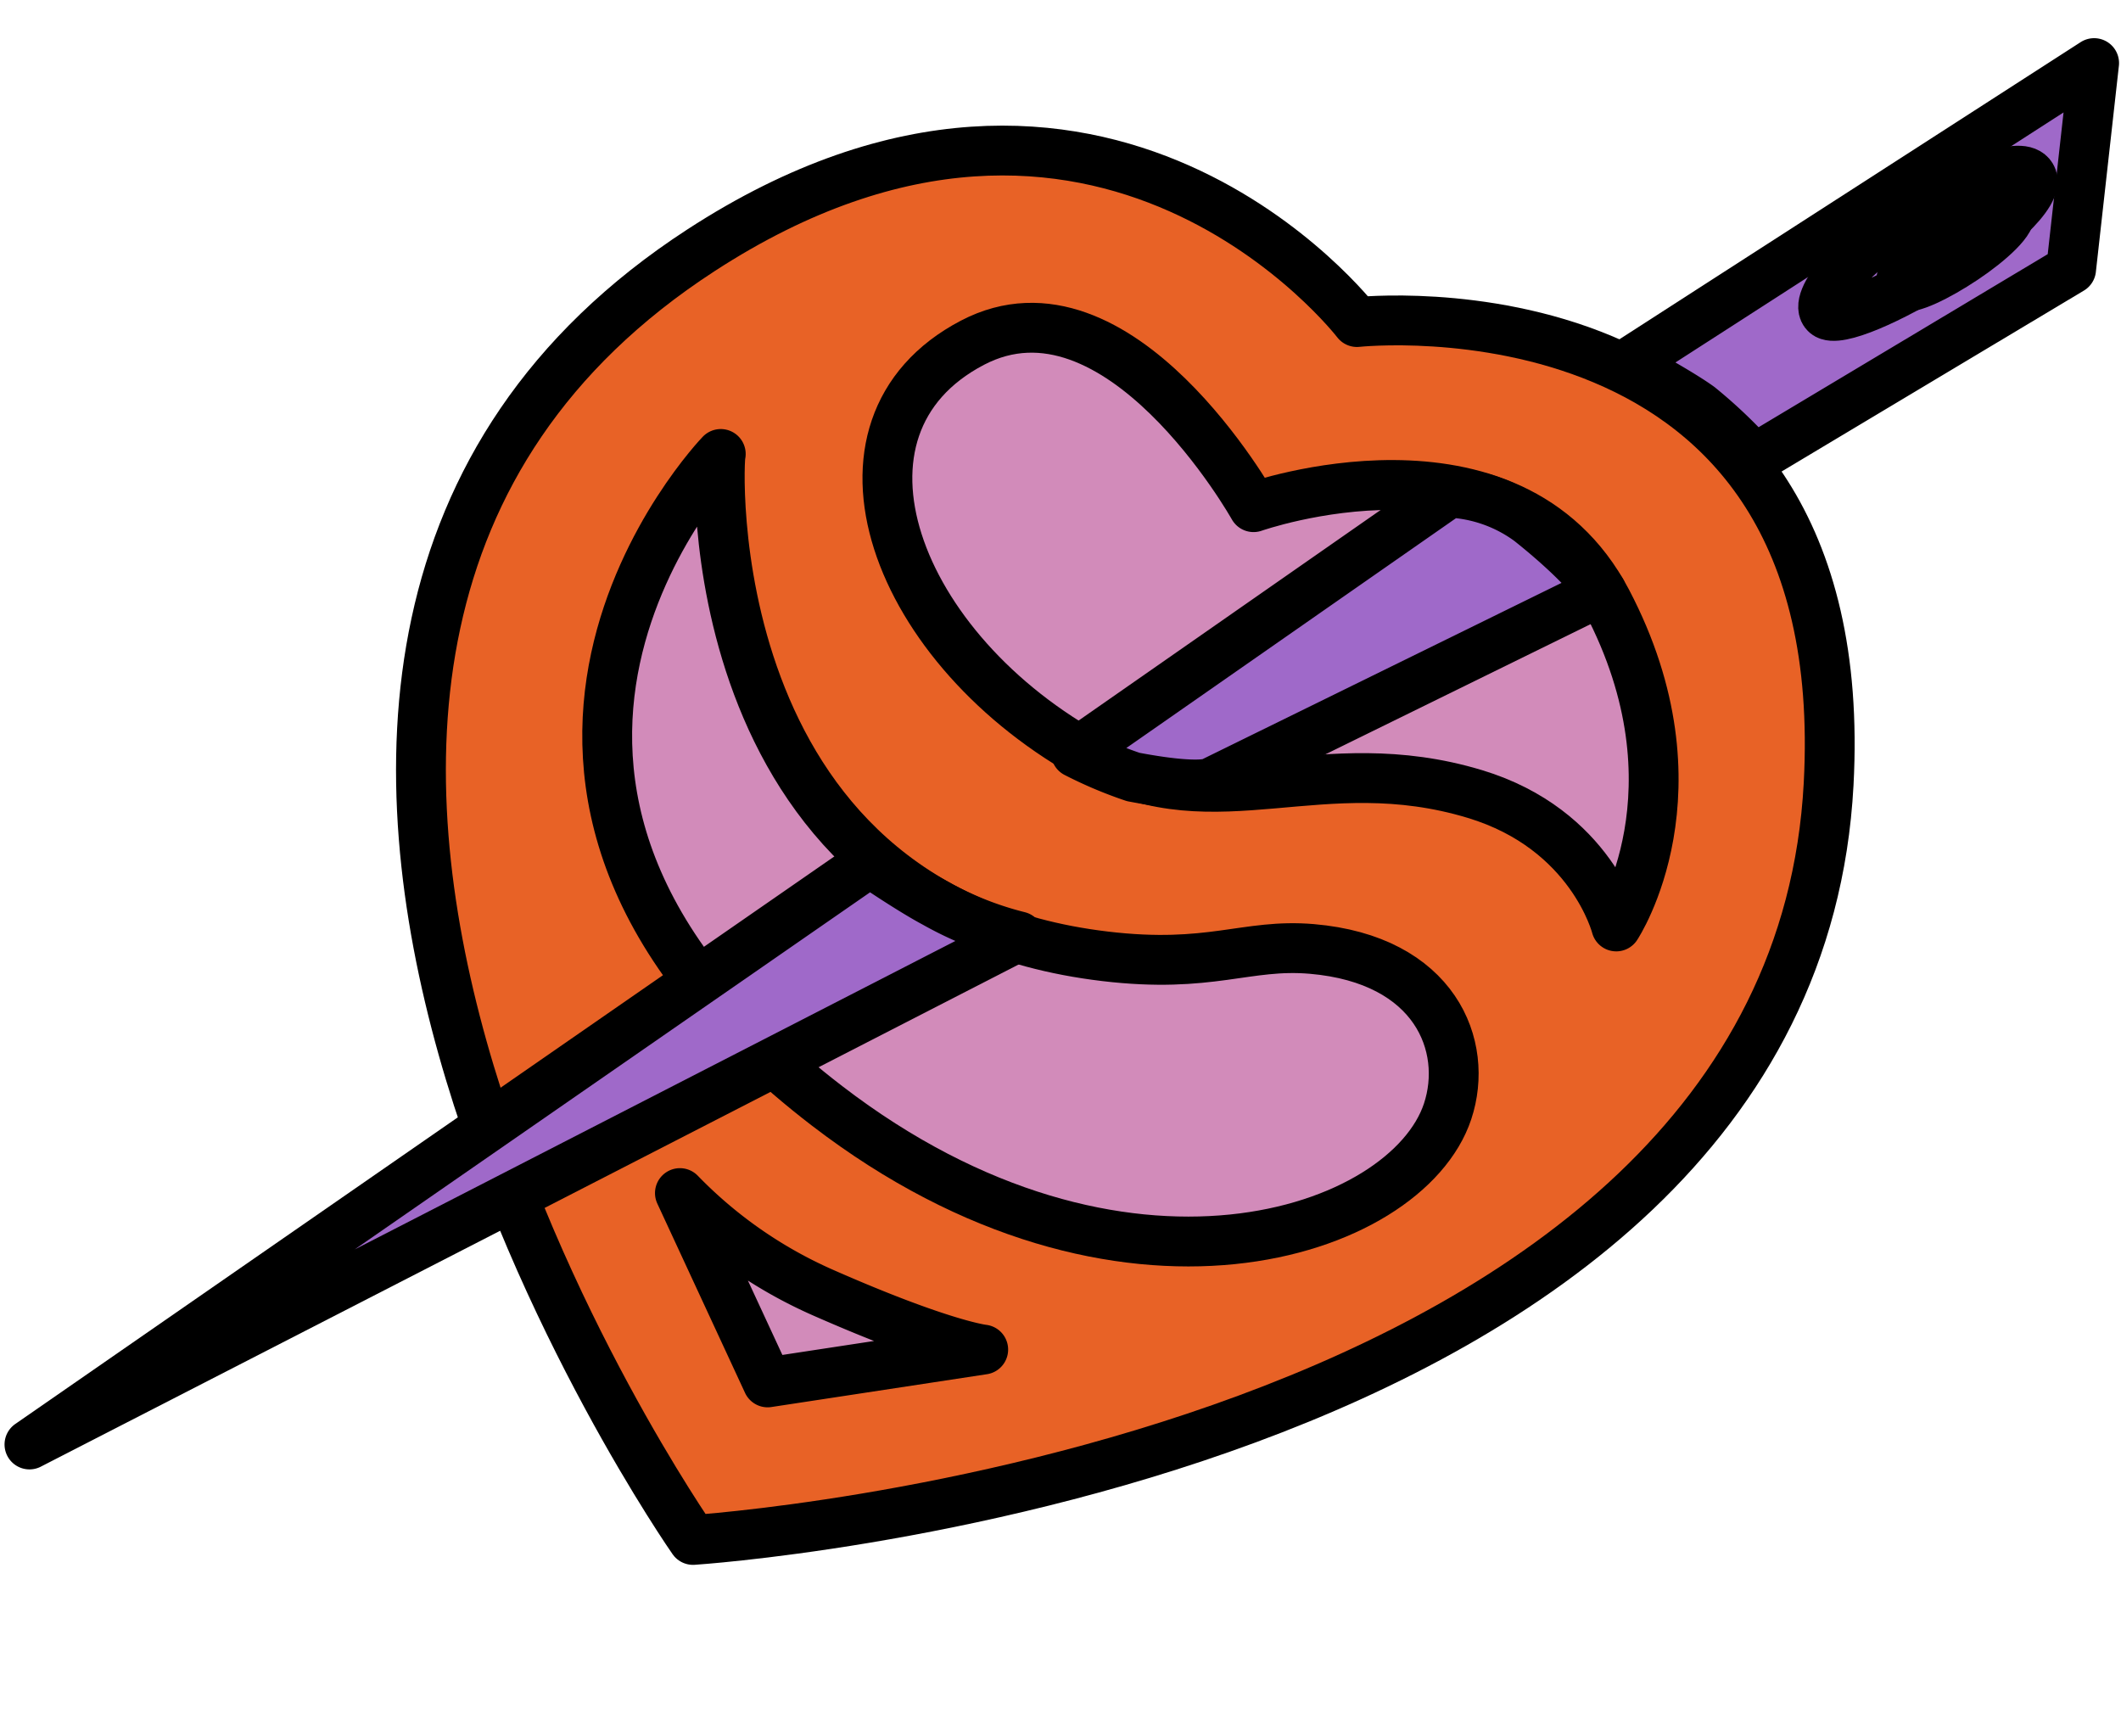 <svg xmlns="http://www.w3.org/2000/svg" width="170.272" height="139.341" viewBox="0 0 170.272 139.341"><defs><style>.a{fill:#e86226;}.a,.b,.c,.d,.e{stroke:#000;stroke-width:4px;fill-rule:evenodd;}.a,.b,.c,.d{stroke-linecap:round;stroke-linejoin:round;stroke-miterlimit:1.5;}.b{fill:#d28bba;}.c{fill:#9f69c9;}.d{fill:#bd2db7;}.e{fill:none;}</style></defs><g transform="translate(-520.247 -309.429)"><g transform="translate(562.829 314.57) rotate(9.654)"><path class="a" d="M68.886,9.291S107.663-1.738,112.435,39.5c6.333,54.726-79.7,75.105-79.7,75.105S-28.014,53.021,16,12.446C44.236-13.58,68.886,9.291,68.886,9.291Z" transform="translate(0 0)"></path></g><g transform="matrix(0.986, 0.168, -0.168, 0.986, 593.649, 333.989)"><path class="b" d="M29.552,11.345S48.624.728,58.773,14.011C69.2,27.66,63.9,39.627,63.9,39.627s-3.249-7.354-12.971-8.572C38.092,29.446,30.9,36.956,20.38,33.4,3,27.524-6.491,10.946,5.092,2.126,15.621-5.891,29.552,11.345,29.552,11.345Z" transform="translate(0 0)"></path></g><g transform="matrix(0.986, 0.168, -0.168, 0.986, 572.588, 344.928)"><path class="b" d="M5.6,0C5.4-.16,9.475,36.239,42.771,34.563c8.532-.429,11-2.931,16.269-3.371,9.9-.825,13.768,5.55,12.931,11.024C70.4,52.478,49.1,64.039,22.794,50.139-14.992,30.172,5.6,0,5.6,0Z" transform="translate(0 0)"></path></g><g transform="translate(653.099 311.586) rotate(4.714)"><path class="c" d="M35.382,0,0,27.152s4.282,1.864,6.074,2.956a39.166,39.166,0,0,1,4.719,3.8L34.9,16.64Z" transform="translate(0 0)"></path></g><g transform="matrix(0.999, 0.032, -0.032, 0.999, 673.04, 325.878)"><path class="d" d="M8.522.2C9,.841,7.029,2.747,5,4.194,2.95,5.664.657,6.859.149,6.5c-.669-.466.991-2.722,3.41-4.324S8.047-.45,8.522.2Z" transform="translate(0 0)"></path></g><g transform="translate(667.604 321.911) rotate(4.714)"><path class="e" d="M15.814.383C16.7,1.646,13.043,5.377,9.287,8.21,5.474,11.085,1.22,13.425.277,12.731-.965,11.818,2.115,7.4,6.6,4.267S14.932-.881,15.814.383Z" transform="translate(0 0)"></path></g><g transform="translate(610.596 344.786) rotate(9.005)"><path class="c" d="M26.314.072,0,25.382a33.415,33.415,0,0,0,4.85,1.2c5.655.17,6.347-.6,6.347-.6L39.622,5.966s-1.6-1.831-6.571-4.646A11.79,11.79,0,0,0,26.314.072Z" transform="translate(0 0)"></path></g><g transform="matrix(0.977, 0.214, -0.214, 0.977, 535.471, 366.673)"><path class="c" d="M55.893,0,0,60.087,68.848,3.262a27.045,27.045,0,0,1-7.16-1.185C59.43,1.44,55.893,0,55.893,0Z" transform="translate(0 0)"></path></g><g transform="translate(574.83 405.199) rotate(9.654)"><path class="b" d="M26.11,8.3,9.491,13.8,0,0A36.47,36.47,0,0,0,12.634,5.942C22.863,8.513,26.11,8.3,26.11,8.3Z" transform="translate(0 0)"></path></g></g></svg>